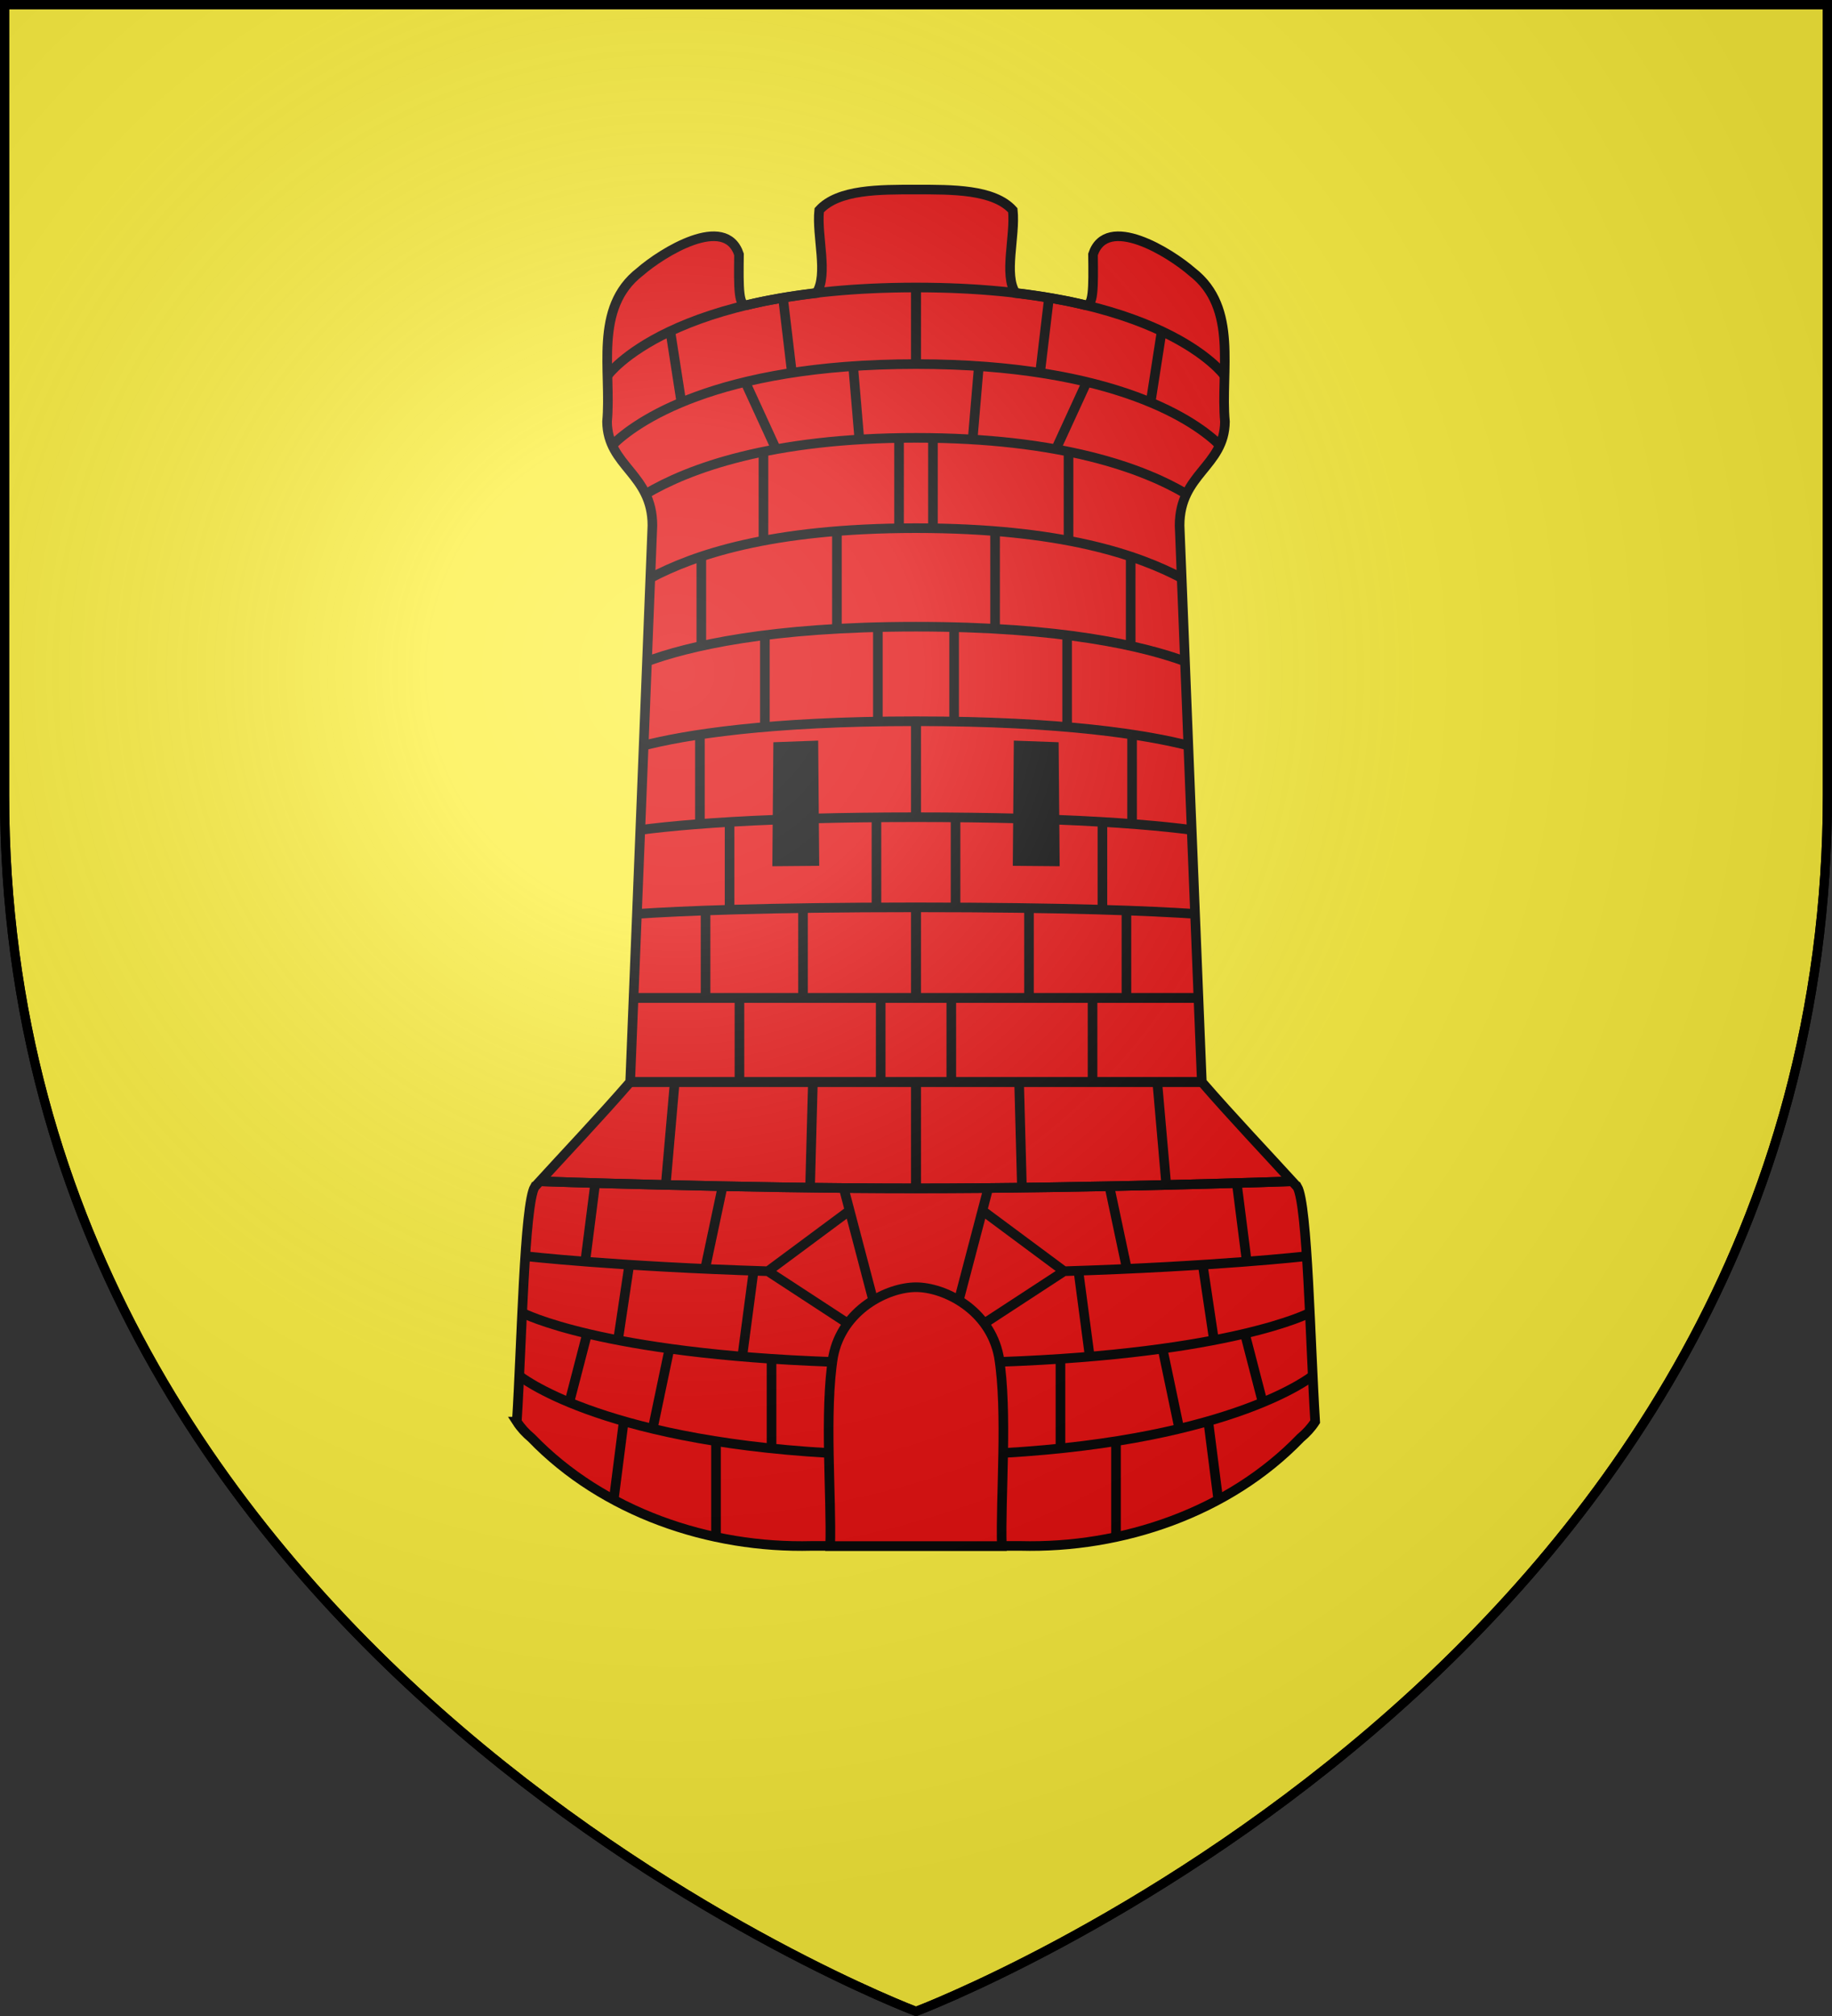 <svg xmlns="http://www.w3.org/2000/svg" xmlns:xlink="http://www.w3.org/1999/xlink" width="600" height="660" fill="#fcef3c" stroke="#000" stroke-width="3"><rect width="100%" height="100%" fill="#333333" stroke="none"/><radialGradient id="c" cx="221" cy="226" r="300" gradientTransform="translate(-77 -85)scale(1.35)" gradientUnits="userSpaceOnUse"><stop offset="0" stop-color="#fff" stop-opacity=".3"/><stop offset=".2" stop-color="#fff" stop-opacity=".25"/><stop offset=".6" stop-color="#666" stop-opacity=".13"/><stop offset="1" stop-opacity=".13"/></radialGradient><path id="b" d="M300 658.5S1.5 546.1 1.5 260.3V1.5h597v258.8c0 285.8-298.5 398.2-298.5 398.2Z"/><g fill="#e20909" transform="translate(-15 -12)scale(1.05)"><path d="M175.492 454.686c1.542-24.42 2.34-67.716 5.59-73.214h.008c9.604-10.539 20.137-21.588 29.756-32.682 2.365-57.838 4.63-115.68 6.934-173.52 0-16.172-13.973-18.34-14.148-32.36 1.462-15.787-4.294-35.454 10.227-46.702 6.912-6.041 26.649-18.317 30.93-5.466-.135 10.588-.185 16.54 2.592 15.793 5.04-1.355 14.323-2.883 21.547-3.72 3.814-5.685.023-17.697.878-25.836 5.933-6.57 18.942-6.454 30.194-6.454s24.261-.116 30.194 6.454c.855 8.139-2.936 20.151.878 25.836 7.224.837 16.507 2.365 21.547 3.72 2.777.747 2.727-5.205 2.592-15.793 4.281-12.851 24.018-.575 30.93 5.466 14.521 11.248 8.765 30.915 10.227 46.702-.175 14.02-14.148 16.188-14.148 32.36 2.304 57.84 4.569 115.682 6.934 173.52 9.619 11.094 20.152 22.143 29.756 32.682h.008c3.25 5.498 4.048 48.794 5.59 73.214-1.216 1.884-2.759 3.573-4.573 5.085-22.307 23.134-55.514 34.496-87.439 33.662h-64.992c-31.925.834-65.132-10.528-87.439-33.662-1.814-1.512-3.357-3.201-4.573-5.085Z"/><g id="a"><path fill="none" d="m208.89 454.169-3.167 24.774m31.893-18.719v30.406m-40.173-63.478-5.564 21.48m31.236-16.747-5.243 25.022m37.07-21.447v27.716m-44.38-57.376-3.525 23.61m42.294-21.62-3.525 26.611m32.932-10.331-24.932-16.284m25.616-19.012-25.616 19.012c-47.413-1.46-75.676-4.695-75.676-4.695m99.317-21.237 9.22 35.064m-86.729-36.513L196.8 405m42.871-23.657-5.45 25.726m-9.48-58.213-2.793 31.86m45.892-31.931-.881 32.892m33.042-32.892v33.338m-55.069-59.57v26.474m44.057-26.474v26.474m-54.629-53.481v27.201m65.642-28.243v28.243m-35.244-27.769v27.768m-22.909-54.962v27.769m45.817-29.538v28.653m12.336-58.063v29.538m-67.405-26v28.243m20.267-58.864v28.581m35.244-30.899v29.381m-55.069-51.516v27.926m42.293-35.791v30.486m-22.91-55.422v27.928m42.293-32.034v27.927m-47.829-45.239 9.608 20.936m23.886-26.366 1.979 23.333m-58.993-34.077 3.481 22.396m31.68-32.68 2.767 23.265m38.707-27.254v24.799m-27.212 339.263c-72.336-4.169-96.637-24.167-96.637-24.167m97.85-4.232c-72.384-2.548-96.665-15.249-96.665-15.249m239.921-41.072s-61.289 2.21-117.257 2.21-117.312-2.21-117.312-2.21m30.207-83.363c13.677-.919 40.128-2.051 87.104-2.051m88.163 28.254H211.841m2.276-52.404c8.512-1.117 22.041-2.397 42.508-3.191m10.838-.352c9.534-.256 20.334-.407 32.538-.407m-85.397-22.239c13.409-3.447 39.341-7.687 85.397-7.687m-84.356-18.497c13.245-4.926 38.862-10.983 84.356-10.983m-82.813-15.187c13.246-6.959 36.876-15.519 82.812-15.538m-84.322-10.65c13.246-7.852 38.861-17.509 84.356-17.509m-94.631 2.143c6.667-6.581 31.533-25.139 94.599-25.139m-96.177 3.539s19.524-27.419 96.177-27.419m89.16 247.725H210.846"/><path fill="#000" d="m257 244.3 11-.4.3 36-11.6.1z"/></g><use xlink:href="#a" x="-600" transform="scale(-1 1)"/><path d="M273.234 493.476c.48-14.79-1.896-41.926.925-59.088 2.856-14.689 17.043-21.617 25.843-21.617s22.986 6.928 25.844 21.618c2.822 17.16.446 44.297.925 59.087Z"/></g><use xlink:href="#b" fill="url(#c)"/></svg>